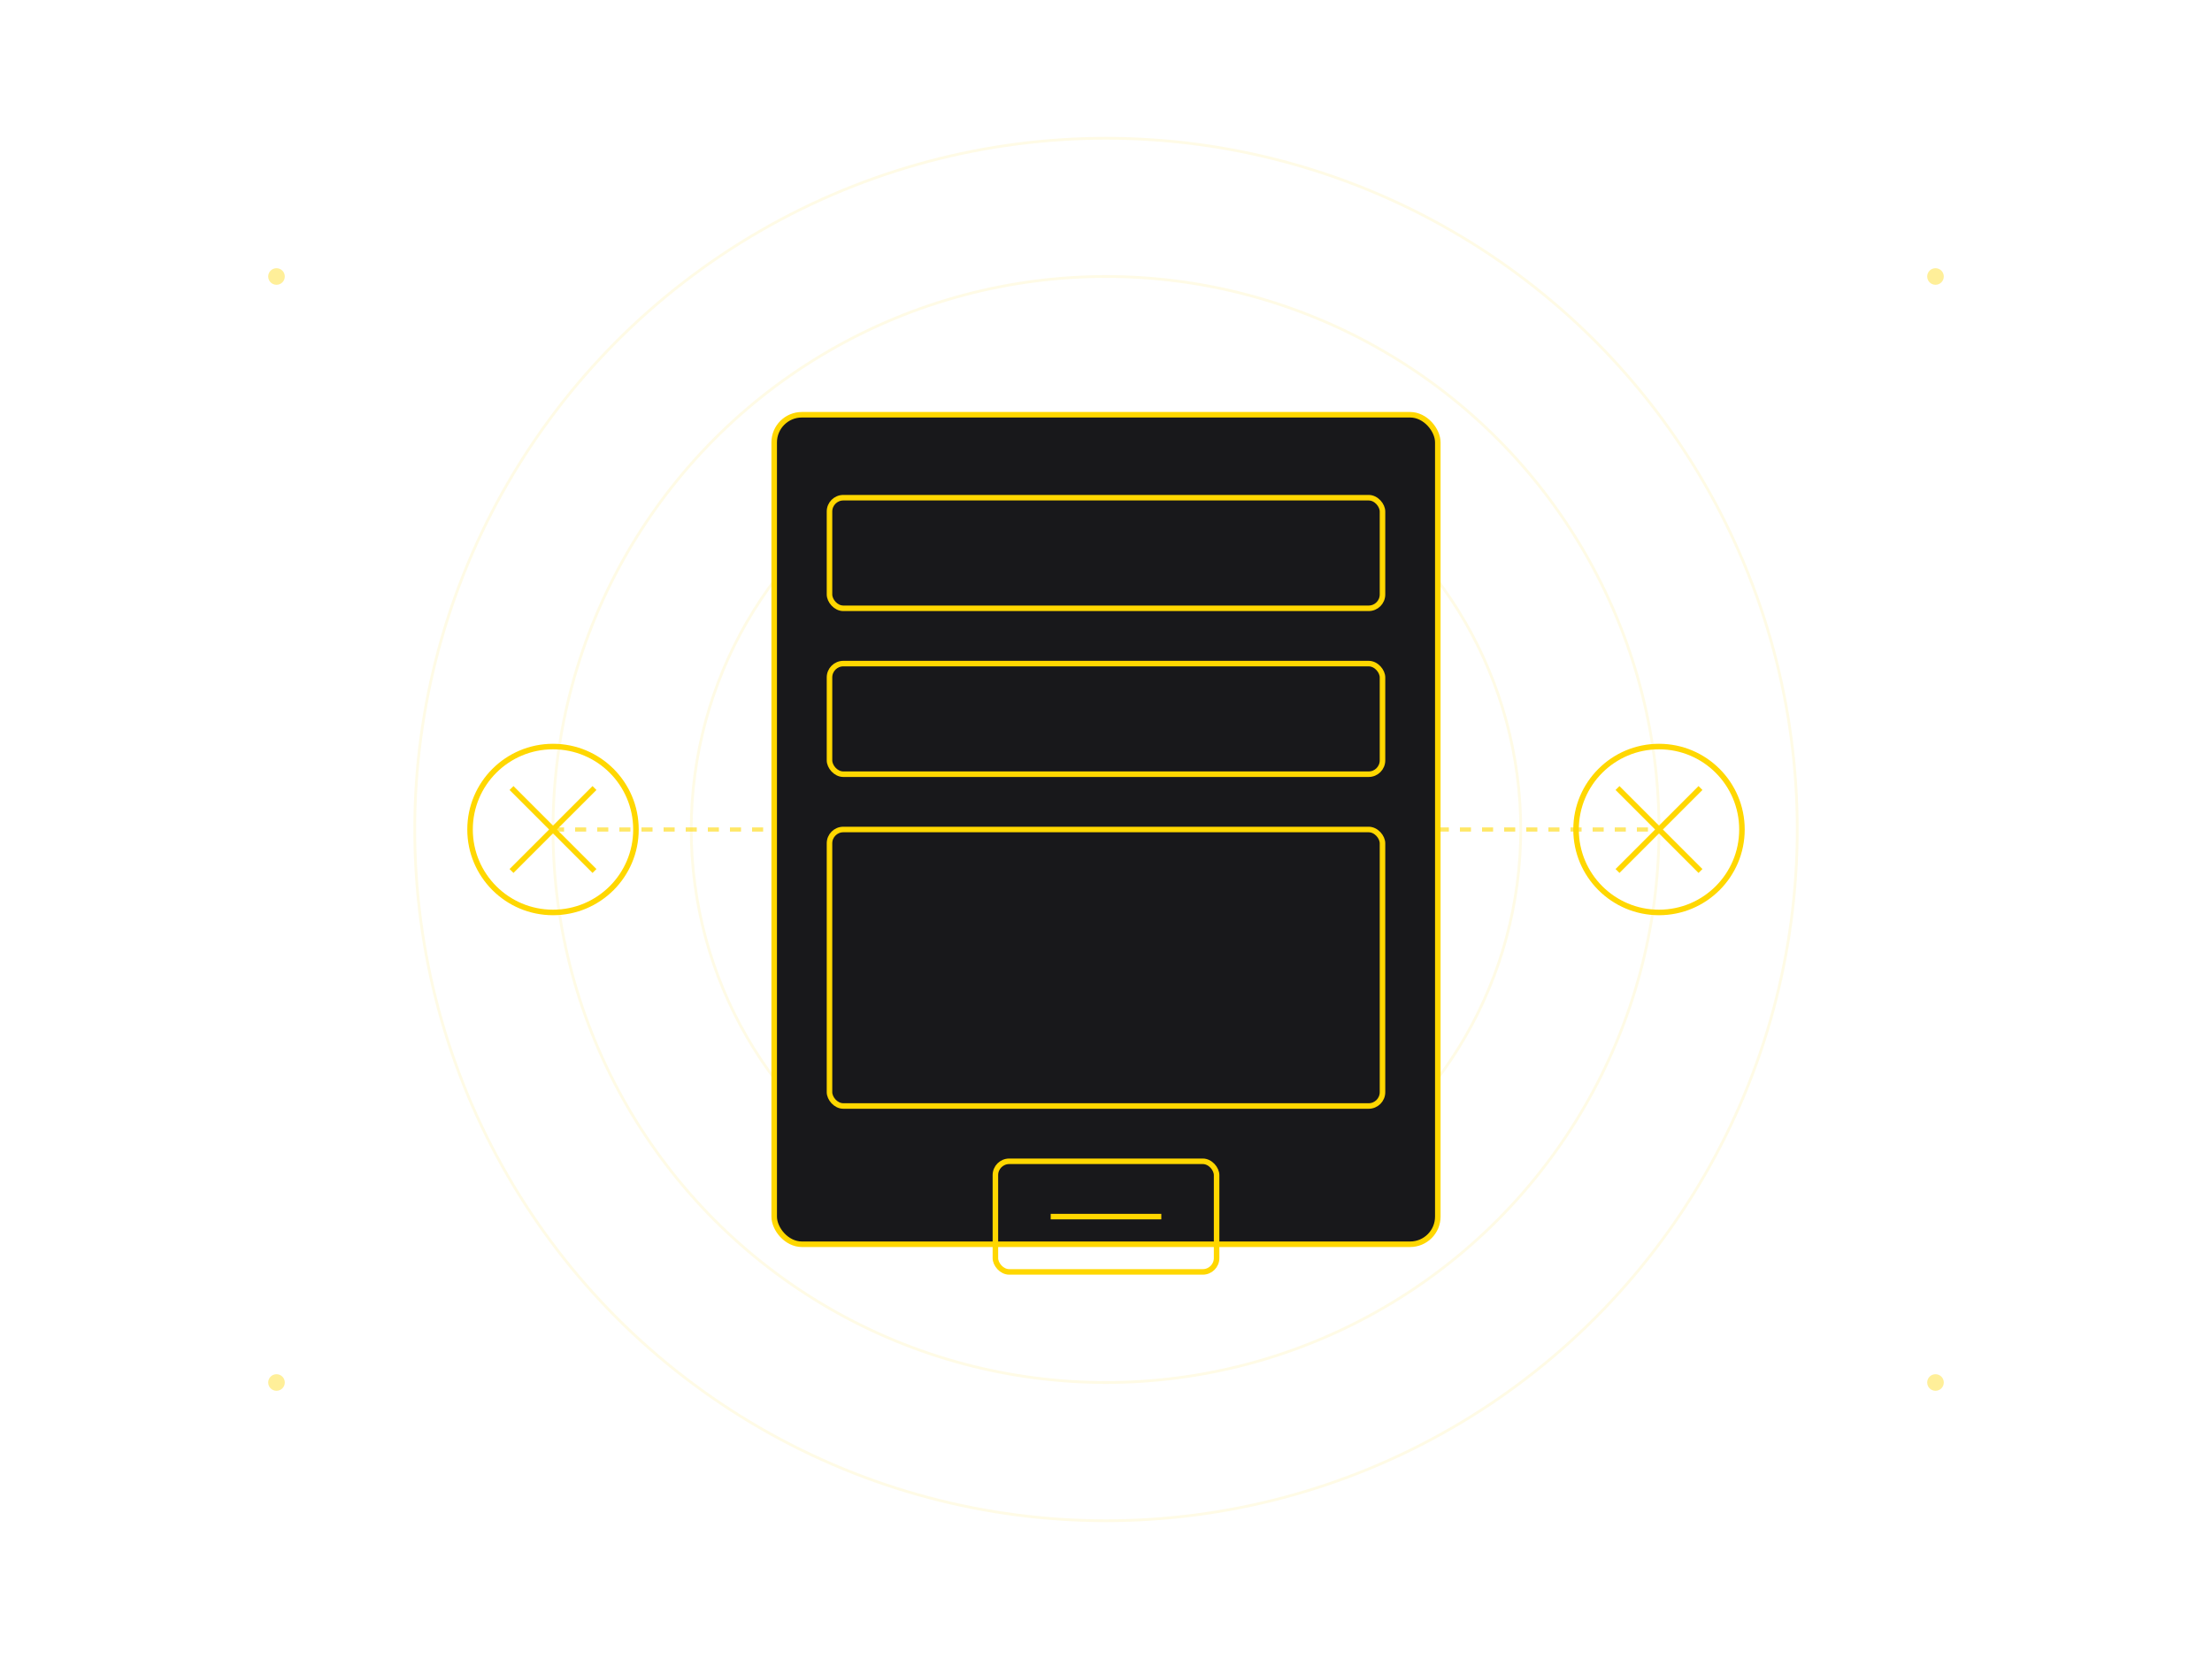 <?xml version="1.0" encoding="UTF-8"?>
<svg width="800" height="600" viewBox="0 0 800 600" fill="none" xmlns="http://www.w3.org/2000/svg">
  <!-- Background Elements -->
  <g opacity="0.1">
    <circle cx="400" cy="300" r="250" stroke="#FFD700" stroke-width="1"/>
    <circle cx="400" cy="300" r="200" stroke="#FFD700" stroke-width="1"/>
    <circle cx="400" cy="300" r="150" stroke="#FFD700" stroke-width="1"/>
  </g>
  
  <!-- Contact Form -->
  <g transform="translate(400,300)">
    <!-- Form Container -->
    <g stroke="#FFD700" stroke-width="2">
      <rect x="-120" y="-150" width="240" height="300" rx="10" fill="#18181b"/>
      
      <!-- Form Fields -->
      <rect x="-100" y="-120" width="200" height="40" rx="5" fill="none"/>
      <rect x="-100" y="-60" width="200" height="40" rx="5" fill="none"/>
      <rect x="-100" y="0" width="200" height="100" rx="5" fill="none"/>
      
      <!-- Submit Button -->
      <rect x="-40" y="120" width="80" height="40" rx="5" fill="none"/>
      <path d="M-20,140 L20,140" stroke="#FFD700"/>
    </g>
  </g>
  
  <!-- Connection Lines -->
  <g stroke="#FFD700" stroke-width="1.5" opacity="0.6">
    <path d="M200,300 L280,300" stroke-dasharray="4 4"/>
    <path d="M520,300 L600,300" stroke-dasharray="4 4"/>
  </g>
  
  <!-- AI Processing Elements -->
  <g transform="translate(200,300)">
    <g stroke="#FFD700" stroke-width="2">
      <circle cx="0" cy="0" r="30" fill="none"/>
      <path d="M-15,-15 L15,15 M-15,15 L15,-15" stroke="#FFD700"/>
    </g>
  </g>
  
  <g transform="translate(600,300)">
    <g stroke="#FFD700" stroke-width="2">
      <circle cx="0" cy="0" r="30" fill="none"/>
      <path d="M-15,-15 L15,15 M-15,15 L15,-15" stroke="#FFD700"/>
    </g>
  </g>
  
  <!-- Floating Elements -->
  <g opacity="0.4">
    <circle cx="100" cy="100" r="3" fill="#FFD700"/>
    <circle cx="700" cy="100" r="3" fill="#FFD700"/>
    <circle cx="100" cy="500" r="3" fill="#FFD700"/>
    <circle cx="700" cy="500" r="3" fill="#FFD700"/>
  </g>
</svg> 